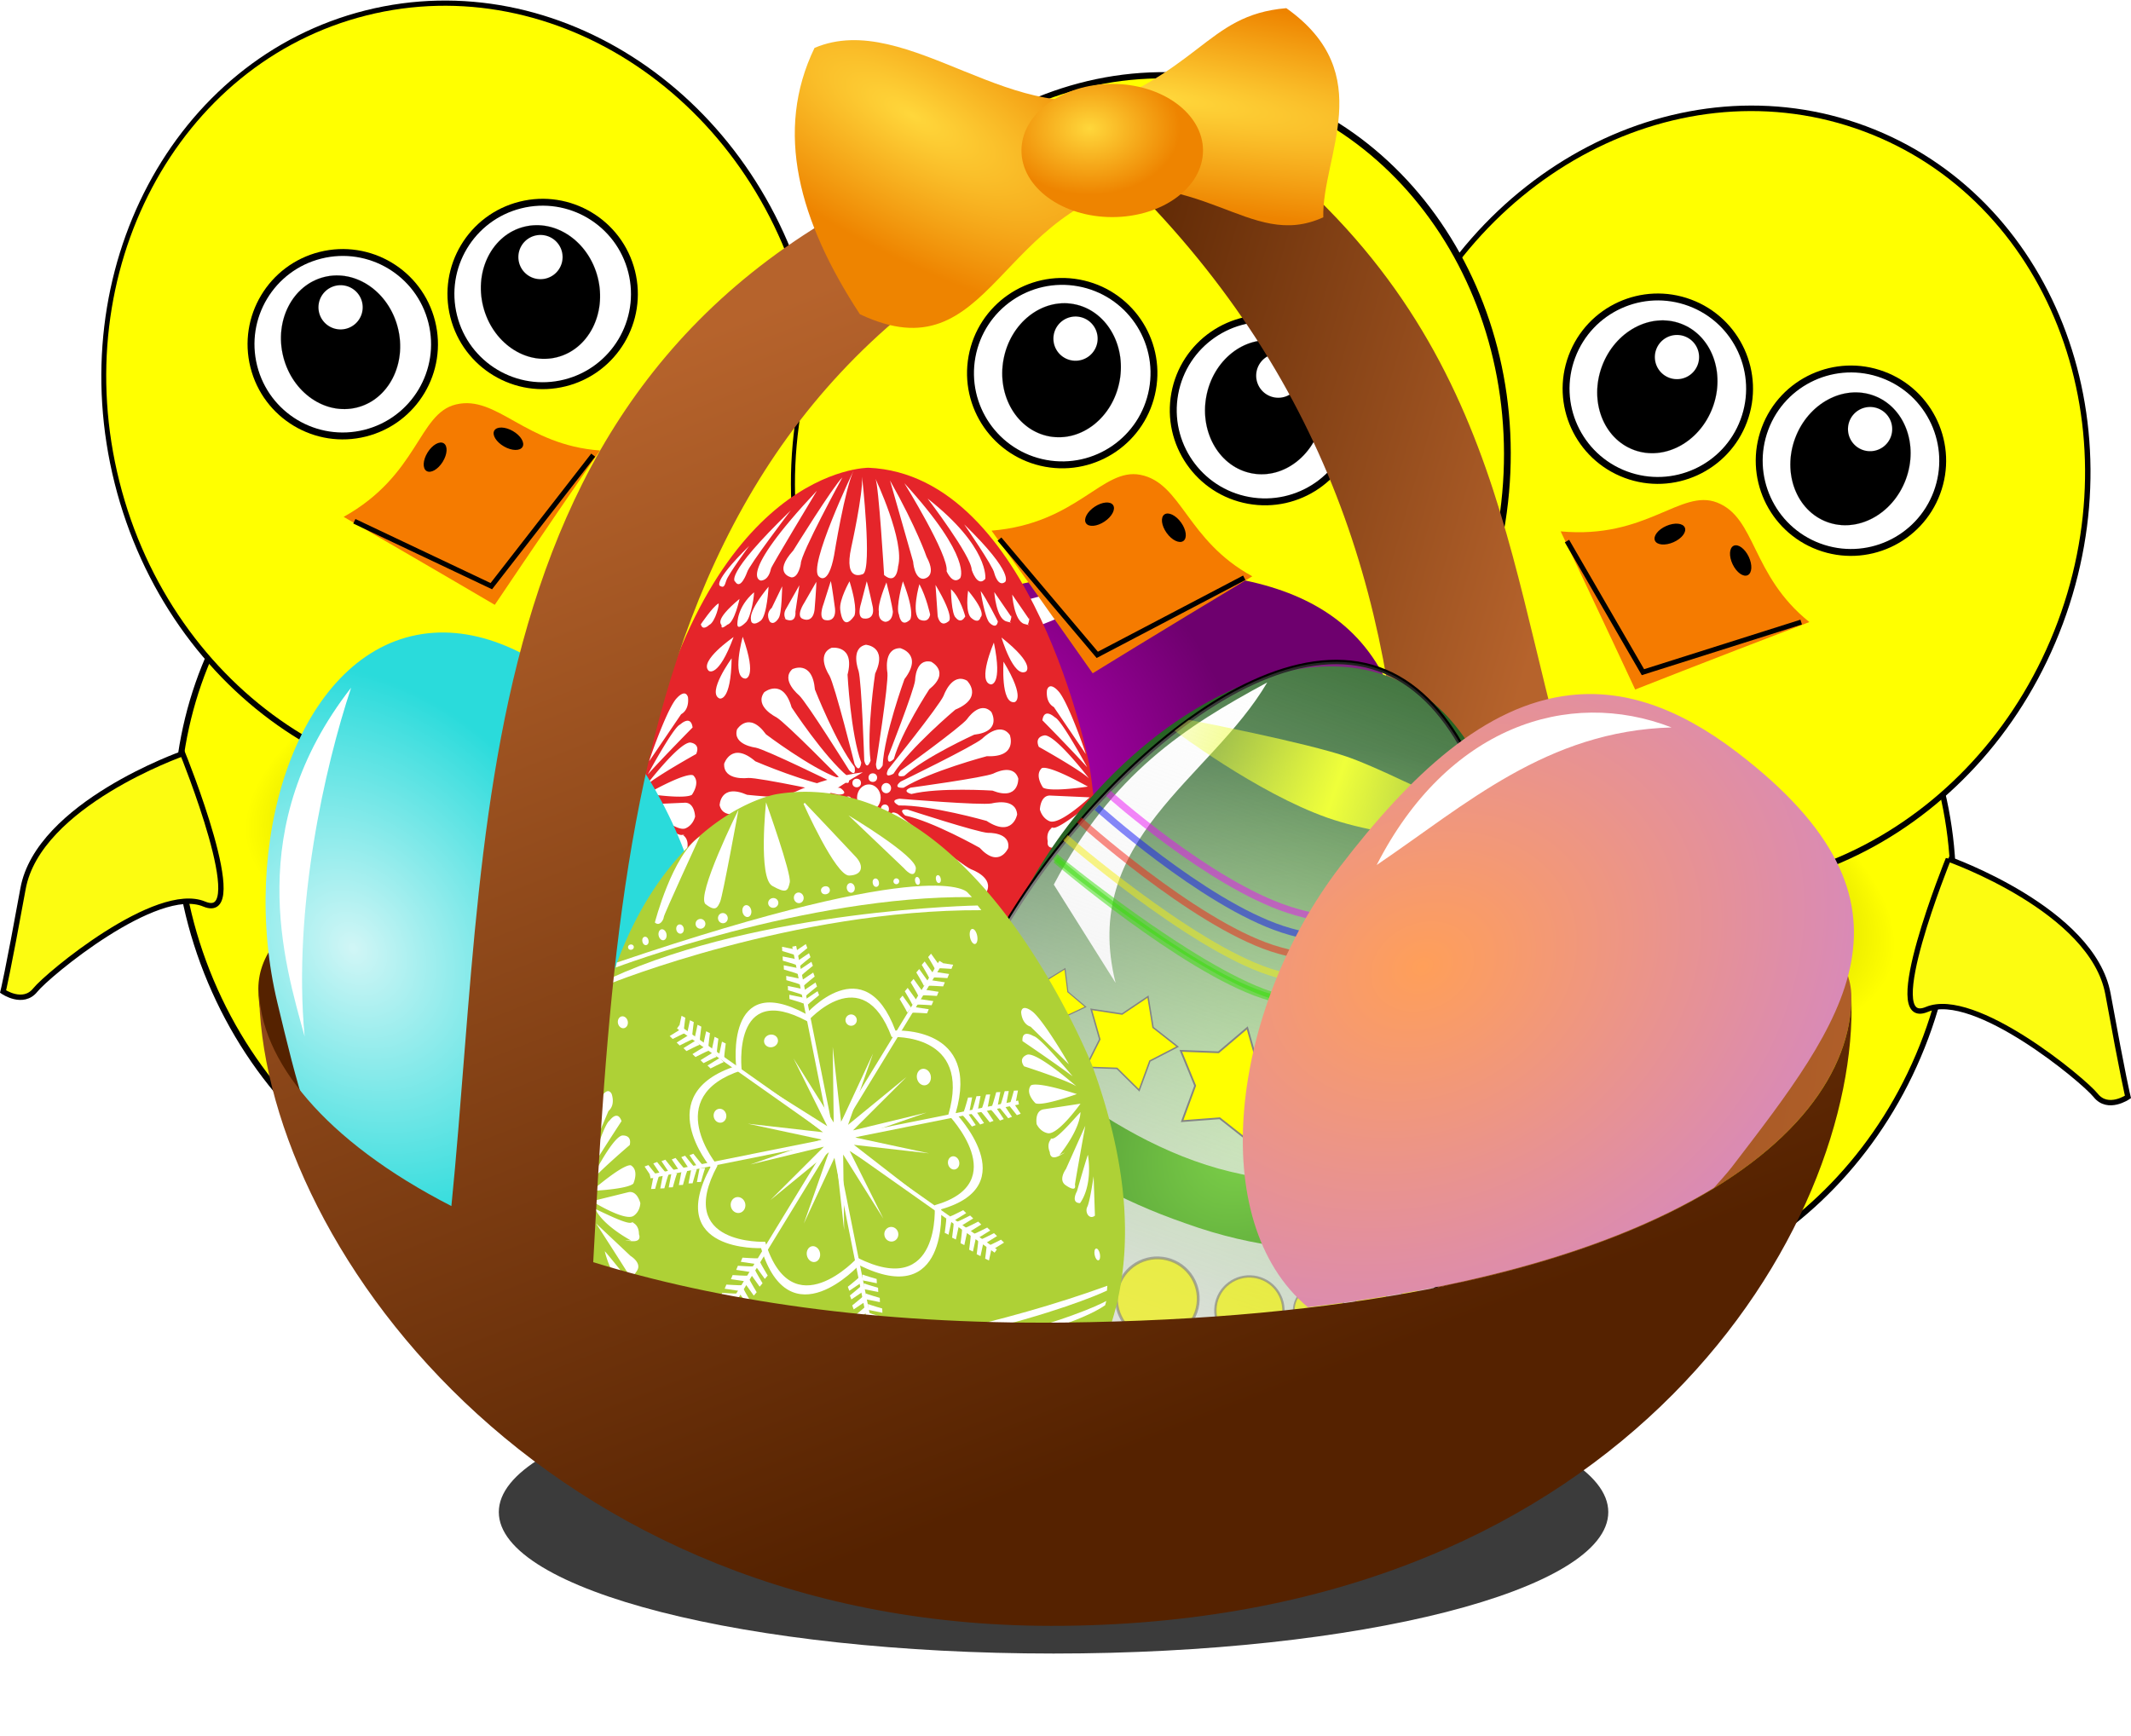 <svg xmlns="http://www.w3.org/2000/svg" xmlns:xlink="http://www.w3.org/1999/xlink" viewBox="0 0 796.97 649.4"><defs><radialGradient id="c" gradientUnits="userSpaceOnUse" cy="37.75" cx="-6" gradientTransform="matrix(1 0 0 .268 0 27.638)" r="14"><stop offset="0"/><stop offset="1" stop-opacity="0"/></radialGradient><radialGradient id="y" xlink:href="#b" gradientUnits="userSpaceOnUse" cy="11.667" cx="26" gradientTransform="matrix(1 0 0 .75 0 3.25)" r="4"/><radialGradient id="w" xlink:href="#b" gradientUnits="userSpaceOnUse" cy="8.568" cx="13.489" gradientTransform="matrix(62.177 10.258 1.72 -10.427 1384.5 -769.97)" r="7.5"/><radialGradient id="u" gradientUnits="userSpaceOnUse" cy="29.411" cx="25.177" gradientTransform="matrix(9.707 19.447 -24.308 12.133 2525.5 -1228)" r="6.186"><stop offset="0" stop-color="#ff9f59"/><stop offset="1" stop-color="#d98ab6"/></radialGradient><radialGradient id="p" gradientUnits="userSpaceOnUse" cy="567.25" cx="144.86" gradientTransform="matrix(1 0 0 1.361 164.46 -142.1)" r="158.39"><stop offset="0" stop-color="#ffbcbc"/><stop offset="1" stop-color="#ffbcbc" stop-opacity="0"/></radialGradient><radialGradient id="j" gradientUnits="userSpaceOnUse" cy="28.308" cx="12" gradientTransform="matrix(16.805 0 0 21.015 1767.1 -1005.7)" r="5.386"><stop offset="0" stop-color="#d1f6f6"/><stop offset="1" stop-color="#2adbdb"/></radialGradient><radialGradient id="i" gradientUnits="userSpaceOnUse" cy="27.326" cx="25" gradientTransform="matrix(-13.302 -17.188 21.485 -16.628 212.14 1640.7)" r="6.186"><stop offset="0" stop-color="#7ed249"/><stop offset="1" stop-color="#286325"/></radialGradient><radialGradient id="g" gradientUnits="userSpaceOnUse" cy="25.621" cx="23" gradientTransform="matrix(16.699 -15.133 13.695 15.113 1404.2 -460.97)" r="5.679"><stop offset="0" stop-color="#d700d7"/><stop offset="1" stop-color="#6e006e"/></radialGradient><radialGradient id="x" xlink:href="#b" gradientUnits="userSpaceOnUse" cy="10.317" cx="14.319" gradientTransform="matrix(30.654 17.805 -6.752 11.625 1687 -1081)" r="7.5"/><filter id="d" height="1.584" width="1.141" color-interpolation-filters="sRGB" y="-.292" x="-.07"><feGaussianBlur stdDeviation=".851"/></filter><filter id="r" width="1.033" y="-.127" x="-.017" height="1.254" color-interpolation-filters="sRGB"><feGaussianBlur stdDeviation="1.12"/></filter><filter id="v" height="1.541" width="1.28" color-interpolation-filters="sRGB" y="-.27" x="-.14"><feGaussianBlur stdDeviation=".382"/></filter><filter id="h" height="1.459" width="1.26" color-interpolation-filters="sRGB" y="-.229" x="-.13"><feGaussianBlur stdDeviation=".382"/></filter><filter id="k" height="1.316" width="1.35" color-interpolation-filters="sRGB" y="-.158" x="-.175"><feGaussianBlur stdDeviation=".382"/></filter><filter id="l" height="1.229" width="1.36" color-interpolation-filters="sRGB" y="-.115" x="-.18"><feGaussianBlur stdDeviation=".382"/></filter><filter id="m" height="1.274" width="1.386" color-interpolation-filters="sRGB" y="-.137" x="-.193"><feGaussianBlur stdDeviation=".382"/></filter><filter id="n" height="1.253" width="1.22" color-interpolation-filters="sRGB" y="-.126" x="-.11"><feGaussianBlur stdDeviation=".346"/></filter><filter id="o" height="1.194" width="2.106" color-interpolation-filters="sRGB" y="-.097" x="-.553"><feGaussianBlur stdDeviation=".346"/></filter><linearGradient id="q" y2="-62.812" gradientUnits="userSpaceOnUse" x2="157.96" gradientTransform="translate(164.46 62.541)" y1="429.76" x1="157.96"><stop offset="0" stop-color="#e3e3e3"/><stop offset="1" stop-color="#fdfdfd" stop-opacity="0"/></linearGradient><linearGradient id="s" y2="72.335" spreadMethod="reflect" gradientUnits="userSpaceOnUse" x2="24.406" gradientTransform="translate(164.46 62.541)" y1="72.335" x1="157.93"><stop offset="0" stop-color="#efff3a"/><stop offset="1" stop-color="#efff3a" stop-opacity="0"/></linearGradient><linearGradient id="t" y2="16" xlink:href="#a" gradientUnits="userSpaceOnUse" x2="18" gradientTransform="translate(-29.963 180.99) scale(16.805)" y1="40.841" x1="27.666"/><linearGradient id="a"><stop offset="0" stop-color="#520"/><stop offset="1" stop-color="#b6632c"/></linearGradient><linearGradient id="f" y2="35" xlink:href="#a" gradientUnits="userSpaceOnUse" x2="45" gradientTransform="translate(-29.963 180.99) scale(16.805)" y1="30" x1="9"/><linearGradient id="b"><stop offset="0" stop-color="#ffd73b"/><stop offset="1" stop-color="#ee8400"/></linearGradient><linearGradient id="e" y2="19.469" xlink:href="#a" gradientUnits="userSpaceOnUse" x2="37" gradientTransform="translate(-29.963 180.99) scale(16.805)" y1="16" x1="25"/></defs><path d="M877.1 590.83c0 77.941-63.184 141.13-141.13 141.13-77.941 0-141.13-63.184-141.13-141.13 0-77.941 63.184-141.13 141.13-141.13 77.941 0 141.13 63.184 141.13 141.13z" transform="matrix(.862 -.363 .403 .957 -671.27 17.295)" stroke="#000" stroke-width="4.213" fill="#fff"/><path d="M323.284 263.968c31.41 74.572 2.381 157.982-64.843 186.297-67.22 28.313-147.18-9.186-178.592-83.762-31.41-74.572-2.381-157.982 64.843-186.297 67.22-28.313 147.18 9.185 178.592 83.762z" fill="#ff0"/><path d="M877.1 590.83c0 77.941-63.184 141.13-141.13 141.13-77.941 0-141.13-63.184-141.13-141.13 0-77.941 63.184-141.13 141.13-141.13 77.941 0 141.13 63.184 141.13 141.13z" transform="matrix(.877 .327 -.363 .973 164.56 -473.944)" stroke="#000" stroke-width="4.213" fill="#fff"/><path d="M719.262 387.595C690.985 463.408 612.66 504.21 544.316 478.72c-68.34-25.489-100.821-107.613-72.543-183.432 28.276-75.813 106.601-116.615 174.945-91.125 68.34 25.489 100.822 107.613 72.544 183.432z" fill="#ff0"/><path d="M8 37.75c0 2.071-6.268 3.75-14 3.75s-14-1.679-14-3.75S-13.732 34-6 34s14 1.679 14 3.75z" transform="matrix(7.97 2.973 -5.27 14.13 842.23 -194.118)" opacity=".485" fill-rule="evenodd" color="#000" fill="url(#c)"/><path d="M877.1 590.83c0 77.941-63.184 141.13-141.13 141.13-77.941 0-141.13-63.184-141.13-141.13 0-77.941 63.184-141.13 141.13-141.13 77.941 0 141.13 63.184 141.13 141.13z" transform="matrix(.877 .327 -.363 .973 214.867 -628.987)" stroke="#000" stroke-width="4.213" fill="#fff"/><path d="M769.585 232.569c-28.276 75.815-106.603 116.618-174.948 91.128-68.341-25.49-100.825-107.615-72.546-183.435C550.368 64.446 628.694 23.643 697.04 49.134c68.34 25.489 100.824 107.614 72.545 183.435z" fill="#ff0"/><path d="M725.583 184.775c-6.87 18.42-27.371 27.783-45.791 20.913s-27.783-27.372-20.913-45.792 27.372-27.783 45.791-20.913 27.783 27.372 20.913 45.792z"/><path d="M723.176 183.873c-6.372 17.084-25.387 25.768-42.47 19.397s-25.768-25.387-19.397-42.47 25.387-25.769 42.47-19.397 25.768 25.387 19.397 42.47z" fill="#fff"/><path d="M177.14 592.36c0 31.559-25.584 57.143-57.143 57.143s-57.143-25.584-57.143-57.143 25.584-57.143 57.143-57.143 57.143 25.584 57.143 57.143z" transform="matrix(.362 .135 -.154 .413 739.843 -89.219)" stroke="#000" stroke-width=".1"/><path d="M707.145 163.398a8.272 8.272 0 11-15.502-5.781 8.272 8.272 0 0115.502 5.781z" stroke="#000" stroke-width=".014" fill="#fff"/><path d="M653.36 157.838c-6.87 18.42-27.373 27.783-45.792 20.913s-27.783-27.372-20.913-45.792 27.371-27.783 45.791-20.913 27.783 27.372 20.913 45.792z"/><path d="M650.945 156.933c-6.371 17.084-25.386 25.768-42.47 19.396s-25.768-25.386-19.396-42.47 25.386-25.768 42.47-19.396 25.768 25.386 19.396 42.47z" fill="#fff"/><path d="M177.14 592.36c0 31.559-25.584 57.143-57.143 57.143s-57.143-25.584-57.143-57.143 25.584-57.143 57.143-57.143 57.143 25.584 57.143 57.143z" transform="matrix(.362 .135 -.154 .413 667.614 -116.162)" stroke="#000" stroke-width=".1"/><path d="M634.92 136.456a8.272 8.272 0 11-15.502-5.782 8.272 8.272 0 0115.502 5.782z" stroke="#000" stroke-width=".014" fill="#fff"/><path d="M583.668 198.76c32.058 3.028 44.88-16.057 58.47-10.791 14.719 5.703 12.7 27.184 34.546 44.719-39.49 15.079-65.143 25.237-65.143 25.237s-11.704-25.149-27.873-59.167z" fill="#f57b00"/><path d="M625.847 202.826c-3.085 1.347-6.182 1.074-6.916-.609s1.17-4.139 4.256-5.485c3.085-1.347 6.182-1.074 6.916.609s-1.17 4.139-4.256 5.485zM647.99 211.085c1.45 3.038 3.969 4.86 5.626 4.069s1.825-3.895.375-6.933-3.969-4.86-5.626-4.07-1.825 3.896-.375 6.934z"/><path d="M586.034 202.384l28.405 49.053 59.182-18.74" stroke="#000" stroke-width="1.869" fill="none"/><path d="M8 37.75c0 2.071-6.268 3.75-14 3.75s-14-1.679-14-3.75S-13.732 34-6 34s14 1.679 14 3.75z" transform="matrix(8.25 -2.074 3.678 14.626 118.542 -276.9)" opacity=".485" color="#000" fill-rule="evenodd" fill="url(#c)"/><path d="M877.1 590.83c0 77.941-63.184 141.13-141.13 141.13-77.941 0-141.13-63.184-141.13-141.13 0-77.941 63.184-141.13 141.13-141.13 77.941 0 141.13 63.184 141.13 141.13z" transform="matrix(.908 -.228 .253 1.007 -644.801 -279.036)" stroke="#000" stroke-width="4.213" fill="#fff"/><path d="M300.82 115.674c19.733 78.474-21.614 156.515-92.357 174.303C137.725 307.764 64.38 258.568 44.646 180.09 24.914 101.614 66.261 23.574 137.003 5.785c70.738-17.787 144.084 31.41 163.817 109.889z" fill="#ff0"/><path d="M237.469 101.284c4.794 19.066-6.776 38.409-25.841 43.203s-38.409-6.776-43.203-25.842 6.776-38.408 25.841-43.202 38.409 6.775 43.203 25.841z"/><path d="M234.975 101.908c4.446 17.683-6.284 35.622-23.967 40.069s-35.623-6.284-40.07-23.967 6.285-35.623 23.968-40.07 35.622 6.285 40.069 23.968z" fill="#fff"/><path d="M177.14 592.36c0 31.559-25.584 57.143-57.143 57.143s-57.143-25.584-57.143-57.143 25.584-57.143 57.143-57.143 57.143 25.584 57.143 57.143z" transform="matrix(.375 -.094 .107 .427 93.75 -132.427)" stroke="#000" stroke-width=".1"/><path d="M210.157 94.143a8.272 8.272 0 11-16.046 4.035 8.272 8.272 0 0116.046-4.035z" stroke="#000" stroke-width=".014" fill="#fff"/><path d="M162.712 120.082c4.794 19.066-6.776 38.408-25.842 43.202s-38.408-6.775-43.202-25.841 6.776-38.408 25.841-43.202 38.409 6.775 43.203 25.84z"/><path d="M160.21 120.706c4.447 17.683-6.283 35.623-23.966 40.07s-35.623-6.285-40.07-23.968 6.285-35.622 23.968-40.069 35.622 6.284 40.069 23.967z" fill="#fff"/><path d="M177.14 592.36c0 31.559-25.584 57.143-57.143 57.143s-57.143-25.584-57.143-57.143 25.584-57.143 57.143-57.143 57.143 25.584 57.143 57.143z" transform="matrix(.375 -.094 .107 .427 18.985 -113.632)" stroke="#000" stroke-width=".1"/><path d="M135.396 112.937a8.272 8.272 0 11-16.045 4.035 8.272 8.272 0 0116.045-4.035z" stroke="#000" stroke-width=".014" fill="#fff"/><g><path d="M128.523 193.343c28.117-15.696 27.846-38.686 42.024-42.06 15.357-3.655 25.882 15.179 53.82 17.223-23.962 34.822-39.323 57.742-39.323 57.742s-23.906-14.069-56.521-32.907z" fill="#f57b00"/><path d="M165.563 172.76c-1.777 2.859-4.482 4.391-6.041 3.422s-1.384-4.072.393-6.932c1.776-2.86 4.48-4.391 6.04-3.422s1.384 4.072-.392 6.932zM188.482 166.997c2.917 1.679 6.025 1.75 6.941.158s-.707-4.242-3.625-5.921c-2.917-1.68-6.025-1.75-6.94-.159s.706 4.243 3.624 5.922z"/><path d="M132.528 194.984l51.22 24.277 38.102-49.01" stroke="#000" stroke-width="1.869" fill="none"/></g><g><path d="M8 37.75c0 2.071-6.268 3.75-14 3.75s-14-1.679-14-3.75S-13.732 34-6 34s14 1.679 14 3.75z" transform="matrix(8.368 1.527 -2.708 14.836 556.43 -233.678)" opacity=".485" color="#000" fill-rule="evenodd" fill="url(#c)"/><path d="M877.1 590.83c0 77.941-63.184 141.13-141.13 141.13-77.941 0-141.13-63.184-141.13-141.13 0-77.941 63.184-141.13 141.13-141.13 77.941 0 141.13 63.184 141.13 141.13z" transform="matrix(.921 .168 -.186 1.021 -137.531 -551.66)" stroke="#000" stroke-width="4.213" fill="#fff"/><path d="M559.819 199.135c-14.528 79.602-84.475 133.522-156.234 120.425-71.755-13.096-118.15-88.244-103.622-167.851C314.491 72.107 384.44 18.187 456.198 31.284c71.754 13.096 118.15 88.244 103.62 167.851z" fill="#ff0"/><g><path d="M508.11 159.808c-3.53 19.34-22.07 32.157-41.41 28.627s-32.156-22.07-28.626-41.41 22.07-32.156 41.409-28.626 32.157 22.07 28.627 41.409z"/><path d="M505.581 159.343c-3.273 17.937-20.468 29.824-38.405 26.55s-29.825-20.468-26.55-38.405 20.468-29.824 38.405-26.55 29.824 20.468 26.55 38.405z" fill="#fff"/><path d="M177.14 592.36c0 31.559-25.584 57.143-57.143 57.143s-57.143-25.584-57.143-57.143 25.584-57.143 57.143-57.143 57.143 25.584 57.143 57.143z" transform="matrix(.38 .069 -.079 .433 474.048 -112.434)" stroke="#000" stroke-width=".1"/><path d="M486.205 142a8.272 8.272 0 11-16.276-2.97 8.272 8.272 0 0116.276 2.97z" stroke="#000" stroke-width=".014" fill="#fff"/><path d="M432.278 145.968c-3.53 19.34-22.069 32.157-41.409 28.627s-32.156-22.07-28.627-41.41 22.07-32.156 41.41-28.626 32.156 22.07 28.626 41.409z"/><path d="M429.743 145.501c-3.273 17.937-20.468 29.824-38.405 26.55s-29.825-20.468-26.55-38.405 20.468-29.824 38.405-26.55 29.824 20.468 26.55 38.405z" fill="#fff"/><path d="M177.14 592.36c0 31.559-25.584 57.143-57.143 57.143s-57.143-25.584-57.143-57.143 25.584-57.143 57.143-57.143 57.143 25.584 57.143 57.143z" transform="matrix(.38 .069 -.079 .433 398.211 -126.28)" stroke="#000" stroke-width=".1"/><path d="M410.372 128.155a8.272 8.272 0 11-16.276-2.97 8.272 8.272 0 0116.276 2.97z" stroke="#000" stroke-width=".014" fill="#fff"/></g></g><path d="M38 41.5c0 1.933-6.492 3.5-14.5 3.5S9 43.433 9 41.5 15.492 38 23.5 38 38 39.567 38 41.5z" transform="matrix(14.308 0 0 15.117 57.777 -61.74)" filter="url(#d)" fill-rule="evenodd" fill-opacity=".769"/><path d="M467.88 381.59c98.237 75.94 95.294 166.87 123.93 253.12h-67.219c-4.96-91.36-34.5-177.45-117.63-252.07l60.917-1.05z" color="#000" fill="url(#e)" transform="translate(-.25 -329.04)"/><path d="M692.64 701.93c0 54.91-83.04 119.72-294.79 122.02-196.36 2.14-300.98-70.12-300.98-125.03s171.21-73.468 300.98-73.815c112.77-.301 294.79 21.917 294.79 76.827z" fill-rule="evenodd" fill="url(#f)" transform="translate(-.25 -329.04)"/><g><path d="M2086.4-427.56c-2.632-46.193 58.188-87.746 120.43-91.292 62.246-3.547 113.51 7.604 117.47 77.218 4.825 84.674-45.695 86.515-107.94 90.062-62.246 3.547-127.33-29.795-129.97-75.988z" fill-rule="evenodd" fill="url(#g)" transform="translate(-1797.25 733.26)"/><path d="M19.938 23.875C21.961 22.087 24.31 20.788 27 20c-.752-.563-6.19.75-7.063 3.875z" transform="translate(-30.15 -114.42) scale(16.805)" color="#000" filter="url(#h)" fill="#fff"/></g><g transform="translate(235.94 174.97) scale(1.608)"><path d="M55.271 0s-37.667-.333-53 73 52 76.667 52.333 76.667c.334 0 64.668-1.334 52-80.667 0 0-13-67.333-51.333-69z" fill="#e5252a"/><ellipse rx="2.75" ry="3.083" cy="76.751" cx="55.354" fill="#fff"/><path d="M23.438 44.334s-5.834 8-2.834 9.333c0 0 2.667 1.001 2.834-9.333zM23.888 39.38s-8.161 5.607-5.774 7.861c-.001 0 2.183 1.83 5.774-7.861zM26.016 39.317s-2.664 9.536.613 9.734c0 .001 2.848.006-.613-9.734zM86.674 45.109s-.702 9.876 2.549 9.415c0 0 2.791-.566-2.549-9.415zM84.428 40.671s-3.943 9.082-.725 9.727c0-.001 2.82.393.725-9.727zM86.199 39.488s2.799 9.498 5.682 7.928c0 0 2.418-1.506-5.682-7.928zM20.113 110.53s1.262-9.82-2.011-9.544c.001 0-2.819.408 2.011 9.544zM22.105 115.09s4.451-8.844 1.274-9.67c.001 0-2.793-.553-1.274 9.67zM20.27 116.17s-2.257-9.642-5.225-8.237c0 0-2.498 1.366 5.225 8.237zM89.51 110.42s4.85-8.633 1.712-9.603c0 0-2.767-.678-1.712 9.603zM89.648 115.39s7.441-6.532 4.805-8.488c0-.001-2.383-1.56-4.805 8.488zM87.542 115.7s1.52-9.785-1.759-9.595c0 0-2.827.33 1.759 9.595zM53.604 84.583s.916-2.583 1.584 0c0 0 .416 18.916 1.166 21.416 0 0 2.084 5.417-1.916 6.167 0 0-5.584-.417-2.25-6.917 0 0 2.333-13.499 1.416-20.666zM57.03 84.418s-.443-2.705 1.387-.764c0 0 9.487 16.37 11.351 18.198 0 0 4.438 3.741 1.295 6.327 0 0-5.093 2.327-5.307-4.975 0 .001-4.467-12.95-8.726-18.786zM61.024 81.71s-1.384-2.367 1.021-1.21c0 0 14.723 11.885 17.117 12.924 0 0 5.482 1.903 3.475 5.443 0 0-3.92 3.997-6.736-2.743-.001 0-8.809-10.491-14.877-14.414zM62.324 78.562s-2.473-1.185.167-1.574c0 0 18.854 1.579 21.42 1.096 0 0 5.606-1.5 5.931 2.558 0 0-1.004 5.507-7.116 1.507 0-.001-13.178-3.743-20.402-3.587zM63.421 74.438s-2.731.245-.661-1.438c0 0 17.016-8.274 18.974-10.001 0 0 4.054-4.153 6.405-.831 0 0 1.949 5.247-5.348 4.931 0-.001-13.24 3.514-19.37 7.339zM61.066 71.178s-2.366 1.388-1.213-1.019c0 0 11.857-14.745 12.891-17.143 0 0 1.894-5.485 5.438-3.485 0 0 4.004 3.913-2.73 6.742-.001 0-10.475 8.83-14.386 14.905zM58.559 69.253s-1.363 2.38-1.558-.281c0 0 2.959-18.688 2.665-21.282 0 0-1.084-5.7 2.984-5.727 0 0 5.419 1.405.981 7.208.001 0-4.698 12.867-5.072 20.082zM53.58 68.6s-.324 2.724-1.544.351c0 0-4.587-18.357-5.872-20.629 0 0-3.227-4.822.508-6.438 0 0 5.535-.826 3.723 6.25 0-.001.707 13.679 3.185 20.466zM50.459 71.803s1.095 2.515-1.156 1.081c0 0-13.221-13.536-15.477-14.849 0 0-5.22-2.535-2.811-5.815 0 0 4.363-3.506 6.367 3.519.001-.001 7.514 11.454 13.077 16.064zM48.707 74.495s2.299 1.496-.369 1.539c0 0-18.49-4.02-21.096-3.872 0 0-5.754.758-5.549-3.308 0 0 1.712-5.329 7.253-.568 0 0 12.579 5.425 19.761 6.209zM47.684 78.267s2.74.06.496 1.503c0 0-17.831 6.33-19.968 7.829 0 0-4.489 3.677-6.458.112 0 0-1.354-5.431 5.863-4.305 0 0 13.549-2.02 20.067-5.139zM48.269 81.392s2.438-1.255 1.153 1.085c0 0-12.656 14.066-13.818 16.402 0 0-2.193 5.373-5.623 3.178 0 0-3.781-4.127 3.101-6.578-.001 0 10.945-8.238 15.187-14.087zM45.387 81.682s2.432-.466.734 1.243c0 0-14.492 8.998-16.084 10.734 0 0-3.238 4.12-5.676 1.319 0 0-2.266-4.572 4.326-4.935.001.001 11.561-4.357 16.7-8.361zM49.324 83.811s1.904-1.813 1.323.684c0 0-7.984 16.337-8.456 18.797 0 0-.643 5.525-4.321 4.438 0 0-4.483-2.761 1.167-6.875 0-.001 7.897-10.529 10.287-17.044zM50.938 85.836s1.418-2.215 1.448.349c0 0-3.866 17.768-3.739 20.27 0 0 .691 5.52-3.141 5.338 0 0-5.012-1.614-.502-6.955 0-.001 5.162-12.105 5.934-19.002zM55.686 85.895s.161-2.625 1.435-.399c0 0 5.263 17.405 6.591 19.529 0 0 3.288 4.486-.148 6.191 0 0-5.164 1.027-3.821-5.833-.002 0-1.377-13.087-4.057-19.488zM63.804 80.905s-1.935-1.593.495-1.405c0 0 16.375 5.343 18.758 5.43 0 0 5.301-.215 4.693 3.564 0 0-2.098 4.83-6.639-.094 0 0-10.867-6.144-17.307-7.495zM65.244 75.892s-2.436-.591-.167-1.48c0 0 17.067-2.323 19.25-3.282 0 0 4.679-2.503 5.778 1.164 0 0 .215 5.262-6.018 2.808.001-.001-12.457-.8-18.843.79z" fill="#fff"/><path d="M63.59 71.674s-2.427.626-.845-1.228c0 0 13.962-10.09 15.435-11.963 0 0 2.948-4.412 5.646-1.695 0 0 2.669 4.54-3.985 5.311-.001 0-11.366 5.164-16.251 9.575zM61.174 67.727s-1.658 1.764-1.35-.567c0 0 6.076-15.444 6.285-17.736 0 0 .062-5.126 3.731-4.295 0 0 4.619 2.335-.436 6.395.001-.002-6.574 10.08-8.23 16.203zM55.744 68.12s-.816 2.539-1.465.019c0 0-.607-18.482-1.332-20.919 0 0-1.99-5.269 1.704-6.044 0 0 5.167.343 2.157 6.732.001 0-1.996 13.219-1.064 20.212zM52.025 69.61s.568 2.605-1.258.751c0 0-9.799-15.684-11.647-17.427 0 0-4.366-3.558-1.56-6.083 0 0 4.642-2.296 5.244 4.741.001.001 4.907 12.436 9.221 18.018zM48.105 72.133s1.775 1.872-.674 1.301c0 0-15.996-7.861-18.408-8.328 0 0-5.416-.636-4.336-4.249 0 0 2.722-4.403 6.738 1.155.001 0 10.298 7.765 16.68 10.121zM46.538 76.283s2.481.706.084 1.462c0 0-17.771 1.391-20.083 2.218 0 0-4.983 2.214-5.896-1.444 0 0 .097-5.177 6.386-2.44-.001-.001 12.817 1.432 19.509.204zM59.965 84.438s-1.015-2.426 1.111-.992c0 0 12.41 13.29 14.54 14.609 0 0 4.933 2.571 2.603 5.619 0 0-4.18 3.203-6.005-3.545 0 .001-7.016-11.132-12.249-15.691z" fill="#fff"/><ellipse rx=".812" ry="1" cy="77.458" cx="50.583" fill="#fff"/><ellipse rx=".875" ry=".938" cy="80.521" cx="52.021" fill="#fff"/><ellipse rx="1" ry=".875" cy="81.583" cx="55.771" fill="#fff"/><ellipse rx=".938" ry="1.062" cy="79.396" cx="59.083" fill="#fff"/><ellipse rx="1.125" ry="1.188" cy="74.521" cx="59.396" fill="#fff"/><circle cx="56.271" cy="72.083" r="1" fill="#fff"/><circle cx="52.521" cy="73.333" r="1" fill="#fff"/><path d="M51.896.458s-11 22.875-8.125 24.875c0 0 2.125 2.375 3.5-5 0 0 2.5-15.625 4.625-19.875zM53.771 2.083s2.375 21.25.25 22.625c0 0-4.625 2.25-2.75-6.25 0 0 2.75-12.375 2.5-16.375zM56.896 2.583s6.875 14.5 5.25 20.375c0 0-.25 4.5-3.25 2 0 0-1.25-20.875-2-22.375zM60.271 2.958l5.375 18.875s.25 4 2.375 4c0 0 3.375-.25.75-5.125 0 0-2.25-6.625-8.5-17.75zM63.604 3.583s10.418 16.833 9.834 20.5c0 0 1.416 3.333 3.166 1.583 0 0 3-4.583-13-22.083zM69.021 7.166S79.188 20.5 79.271 23.75c0 0 1.334 4.25 3.167 2.083 0 0 1-7.334-13.417-18.667z" fill="#fff"/><path d="M77.521 13.167s6.75 9.75 7 11.333c0 0 .833 3.333 2.5 2.083 0 0 2.5-1.749-9.5-13.416zM49.188 2.25s-9.75 17.833-9.667 20.083c0 0-.499 3.25-2.167 3.167 0 0-4.5-.833.417-6.25 0 0 9.249-14.917 11.417-17zM43.271 5.333s-10.5 17.418-10.667 18.084c-.166.666-.583 2.666-2.333 2.833 0 0-6.167-.501 13-20.917zM37.188 9.917s-9.834 12.916-10.167 14.416c0 0-1.5 4.25-2.75 2.167 0 0-3.083-1.083 12.917-16.583z" fill="#fff"/><path d="M27.521 18.167s-4.916 6.666-5.333 8.083-.667 1.667-1.417 1.25c0 0-2.167-.499 6.75-9.333zM50.854 26.417s-2.416 4.25-2.166 6.5c0 0 .417 5.583 3.25 1.583 0 0 1-1.333-1.084-8.083zM54.854 26.417l-1.333 5.167s-1.167 3.5.833 3.5c0 0 2.417.333 1.917-2.667 0 0-1.083-5.083-1.417-6zM46.496 26.35l-1.698 5.362s-1.413 3.615.583 3.749c0 0 2.387.515 2.102-2.685-.001 0-.719-5.436-.987-6.426zM43.127 26.541l-2.801 4.878s-2.151 3.23-.23 3.787c0 0 2.223 1.011 2.626-2.176 0 0 .456-5.465.405-6.489zM59.438 26.667s-2.168 5.084-1.75 6.834c0 0-.334 1.916 1.416 2.333 0 0 1.666.167 1.834-2.333 0 0-.168-1.751-1.5-6.834zM63.271 26.417s-1.75 6.083-.917 7.75c0 0 .418 3.25 2.584 1.167 0 0 1.25-1.417-1.667-8.917zM67.104 27.084s-1.999 6.917.084 8.25c0 0 2 1 2.416-1.167 0 0-.833-3.999-2.5-7.083zM70.854 27.251l.5 7.25s.5 2.834 2.5 1.25c0 0 1.75-.5-3-8.5zM74.438 28.251s.084 5.916 1.166 6.666c0 0 1 1.417 2-.083s.167-.25.167-.25-1.167-4.499-3.333-6.333zM78.438 28.584s-.834 5.417.916 6.5c0 0 1.5 1.334 2-.333 0 0 1.5-.834-2.916-6.167zM81.354 28.667s.918 6.25 2.084 7.417c0 0 1.583 1.667 1.916-.333 0 0-2.75-5.501-4-7.084zM88.688 29.5s.416 6.168 2.833 6.834 0-.25 0-.25.833 1.167 1.083-.5.084-.25.084-.25-3.75-5.501-4-5.834zM84.521 28.917s.416 6.168 2.832 6.834c2.418.666 0-.25 0-.25s.834 1.167 1.084-.5.084-.25.084-.25-3.75-5.501-4-5.834zM39.188 27.334l-.917 6.166s.334 2.668-2.083 1.834-.167-.084-.167-.084-.666-.916-.083-2.166l3.25-5.75zM35.188 27.584s-.084 6.499-.834 7.416c0 0-1 1.751-2 .834 0 0-1.25-1.75.417-3.25l2.417-5zM32.021 27.667s-.333 6.75-1.833 7.917-2.25.578-2.25-.167c0-.333-.75-1.834 4.083-7.75z" fill="#fff"/><path d="M28.604 29.001c.227-.197-.583 6.083-2 7.083 0 0-1.833 1.835-1.833.333 0-.333-.083-3.999 3.833-7.416zM25.271 30.5s-1.166 5.583-2.833 6c0 0-1.547 1.312-1.334.25.084-.416-2.083-1 4.167-6.25zM20.354 31.584c.371-.208-.666 4.333-2.166 5 0 0-1.5 1.499-1.917-.167 0 0 2.75-4.083 4.083-4.833z" fill="#fff"/><g fill="#fff"><path d="M4.271 68.251a.69.69 0 01.025-.114c.353-1.293 4.322-12.483 6.392-14.553 0 0 1.916-2.25 2.583-.25 0 0 .501 2.833-1.583 4L4.271 68.251zM3.938 71.334s5.583-10.333 7.333-11.5.167-.083.167-.083 2.5-2.418 2.916.666c0 0-6.75 6.834-10.416 10.917zM3.521 73.917s7.583-9.917 10.25-10c0 0 2.501.167 1.417 2.667 0 0-9.417 5.25-11.667 7.333zM3.771 75.834s8.583 1.334 10.417.25c0 0 2-2.75.416-4.417 0 0-.416-1.583-10.833 4.167zM3.354 78.334s6.795 6.398 9.25 5.583c.25-.083 1.75-.667 2.334-2.75 0 0-.084-3.25-2.334-3.25l-9.25.417zM3.771 80.417c-.065-.255 6.334 5 7.917 5s.25-.083.25-.083 1.666.75 1.166 3.25c0 0 .5 2.167-2.333 1.25s.167-.084.167-.084-6-4.833-7.167-9.333zM3.271 83.917l6.75 9.5s2.501 2.251.833 3.917c0 0-2.25 2.458-2.25.333 0-.25-5.333-13.75-5.333-13.75zM4.021 91.084c-.018-.343 4.417 8.25 4.417 8.25s2.166 2.5-.167 3c0 0-3.833-3.083-4.25-11.25zM3.688 96.5s2.084 5.918 3 7.084.166 3.334-1.417 2.5l-1.583-9.58z"/></g><g fill="#fff"><path d="M105.79 66.584a.592.592 0 00-.025-.114c-.352-1.293-4.322-12.483-6.391-14.553 0 0-1.916-2.25-2.584-.25 0 0-.5 2.833 1.584 4l7.416 10.917zM106.13 69.667s-5.584-10.333-7.334-11.5-.166-.083-.166-.083-2.5-2.418-2.918.666c0 0 6.75 6.834 10.418 10.917zM106.54 72.25s-7.582-9.917-10.25-10c0 0-2.5.167-1.416 2.667 0 0 9.416 5.25 11.666 7.333zM106.29 74.167s-8.582 1.334-10.416.25c0 0-2-2.75-.418-4.417 0 0 .418-1.583 10.834 4.167zM106.71 76.667s-6.793 6.398-9.25 5.583c-.25-.083-1.748-.667-2.332-2.75 0 0 .082-3.25 2.332-3.25l9.25.417zM106.29 78.75c.066-.255-6.334 5-7.916 5-1.584 0-.25-.083-.25-.083s-1.668.75-1.168 3.25c0 0-.498 2.167 2.334 1.25 2.834-.917-.166-.084-.166-.084s6-4.833 7.166-9.333zM106.79 82.25l-6.75 9.5s-2.5 2.251-.834 3.917c0 0 2.25 2.458 2.25.333 0-.25 5.334-13.75 5.334-13.75zM106.04 89.417c.018-.343-4.416 8.25-4.416 8.25s-2.166 2.5.166 3c0 0 3.834-3.083 4.25-11.25zM106.38 94.833s-2.084 5.918-3 7.084c-.918 1.166-.166 3.334 1.416 2.5l1.584-9.584z"/></g><path d="M49.271 128.92s-4.5-8.5-1.5-9.75c0 0 3.251-1.834 2.917 1.75l-1.417 8zM54.188 128.83s-3.334-5.333-1.834-8.333c0 0 4.671-3.516 3.75.166a5184.7 5184.7 0 00-1.916 8.167zM59.604 128.75s-3.5-6.833-1.75-8.583c0 0 2.667-2.833 3.167.167l-1.417 8.416zM64.521 128.83s-2.083-5.834-1.667-7.417c0 0 1.917-5.584 3.25-1l-1.416 8.417h-.167zM68.604 128.83c0-.25-.25-8-.25-8s2.333-4.504 3.441-.633c.021.069.04.142.059.216 1.084 4.25-3.25 8.417-3.25 8.417zM73.688 128.17s-.25-7.916-.25-8.166 3.75-4.833 3.666-.25c-.083 4.583-3.416 8.416-3.416 8.416zM77.521 127.83s-1.167-9.749 2.75-9.083c0 0 1.751.749.667 3.166l-3.417 5.917zM81.438 127.58l1.25-7.5s.25-2.751 2.083-1.667c0 0 1.25.834.083 3.084l-3.416 6.083zM85.688 126.17l1-6.75s.333-2.499 1.666-1.666c0 0 1.751.916.334 2.833s-.167 0-.167 0l-2.833 5.583zM88.688 126l1.833-6.584s.25-2.082 1.5-1.916c0 0 1.333.166.501 2.083L88.688 126zM92.188 125.17s1.668-7.417 2.5-7.75c.834-.333 1.918-.833 1.5.917l-4 6.833zM94.771 124.58l.043-.127 2.039-6.04s1.584-2.249 1.584-.166l-3.666 6.333zM97.854 123l1.75-5.834s1.25-1.917 1.5-.25L97.854 123zM45.188 128.58s1.416-8.167-.584-9.167c0 0-3.083-1.333-2.333 2.25l2.917 6.917zM39.604 128.5s-3.916-7.5-2.416-8.833c0 0 2.5-1.333 2.75.917s-.167.083-.167.083l-.167 7.833zM35.521 128.08s-3.917-6.25-3.167-7.917c0 0 1.495-2.49 2.826-.262a.083.083 0 01.008.012c1.333 2.25.333 8.417.333 8.417v-.25zM30.604 127.33s-4-5.918-3-7.834c0 0 1.417-2.166 2.667-.583 0 0 1.5 1.834.333 8.417zM27.104 127.08s-4.916-5.75-4.083-8c0 0 .417-1.666 1.833-.25 0 0 2.584 6.75 2.25 8.25z" fill="#fff"/><path d="M23.521 126.5s-.667-7.167-1.667-8.167-2-1.751-1.75.333 3.417 7.834 3.417 7.834zM20.604 126.17s-1.5-8.583-3.083-8.833-2 .417-1.167 2.25c.834 1.833 4.25 6.583 4.25 6.583zM17.604 125.33s-2.25-8.499-3.5-8.583-1.583 1.25-.583 2.75 4.083 5.833 4.083 5.833zM14.771 124.25s-2.25-7.833-3.417-7.75c-1.166.083.667 5.584 3.417 7.75zM11.771 122.92s-2.25-6.75-3.75-6.25.833 4.666 3.75 6.25zM52.938 147.17s-3.333-10.5-3.5-13.5 1.084-3.749 2.5-3.666 2.333.832 2.333 2.916-1.5 14.166-1.333 14.25zM58.688 147.17s-.666-12.999.666-15.333c1.334-2.334 4.584-2.251 3.75 2.166-.833 4.417-4.416 13.167-4.416 13.167zM62.688 147.42l5.25-13.583s.75-5.083 3-3.583 2 2.916-.417 5.333-7.833 11.833-7.833 11.833zM69.104 145.58l7.084-13.083s1.333-4.334 3.833-3.084 1.001 2.834-1.333 5.167-9.584 11-9.584 11zM74.104 144.25l9.667-13.167s2.25-4.667 4.25-2.667-1.5 3.416-3.25 5.5-10.667 10.334-10.667 10.334zM82.771 139.58s6.917-10.917 8.667-11.5 2.584-1.333 2.25-.083-10.917 11.583-10.917 11.583zM49.188 147.25s-4.917-11.584-4.084-13.75c.834-2.166-4.166-6.083-4.333-2.083s6.833 14.083 8.417 15.833zM44.271 146.58l-7.75-13.833s-5.167-8.25-4-1.167 10.5 14.417 11.75 15zM38.938 145.17l-10.584-14s-4.832-5.417-3.666-1 14.25 15 14.25 15zM29.271 139.92l-8.75-10.833s-4.833-3.499-1.917.917c2.917 4.416 10.667 9.916 10.667 9.916zM19.354 134.33s-3.833-7.749-5.083-6.916 5.083 6.916 5.083 6.916z" fill="#fff"/></g><path d="M524.59 584.3c45.755 22.561 52.598 103.49 22.196 165.14-30.401 61.656-68.94 104.79-137.89 70.788-83.871-41.355-58.202-90.832-27.801-152.49 30.401-61.656 97.743-106.01 143.5-83.444z" fill-rule="evenodd" fill="url(#i)" transform="translate(-.25 -329.04)"/><g><path d="M2052.8-494.78c41.887 16.054 54.422 86.359 32.79 142.8-21.633 56.443-51.888 97.325-115.01 73.131-76.78-29.427-58.306-74.824-36.673-131.27 21.633-56.443 77.009-100.72 118.9-84.666z" fill-rule="evenodd" fill="url(#j)" transform="rotate(-34.496 2283.367 2929.892)"/><path d="M10 27c1.397-2.503 3.774-4.697 5.25-5.813C11.5 22.375 10.562 25.375 10 27z" transform="rotate(-34.496 34.657 507.88) scale(16.805)" color="#000" filter="url(#k)" fill="#fff"/></g><path d="M21 24c-3.48.48-5.583 4.083-5 8 .669-3.38 2.008-6.28 5-8z" transform="translate(-30.213 -114.44) scale(16.805)" color="#000" filter="url(#l)" fill="#fff"/><path d="M25.25 26.5l1.375 2.188C25.826 25.495 28.731 24.157 30 22c-1.851 1-3.444 2.027-4.75 4.5z" transform="translate(-30.213 -114.44) scale(16.805)" color="#000" filter="url(#m)" fill="#fff"/><path d="M8.188 31.25c3.43 3.496 5.184 3.16 7.562 4.25-2.709-.071-2.48 2.261-1.75 3.5-2.129-1.539-4.154-3.392-5.813-7.75z" transform="translate(-30.213 -114.44) scale(16.805)" fill-opacity=".326" color="#000" filter="url(#n)" fill="#fff"/><path d="M12.125 33.75l.813-8.063c.229 2.855-.763 6.058.687 8.563l-1.5-.5z" transform="translate(-30.213 -114.44) scale(16.805)" fill-opacity=".326" color="#000" filter="url(#o)" fill="#fff"/><g><path d="M480 323.79c0 93.051-70.4 168.57-157.14 168.57-86.743 0-157.14-75.52-157.14-168.57 0-93.051 70.4-260 157.14-260 86.74.001 157.14 166.95 157.14 260z" stroke-linejoin="round" stroke="#000" stroke-width="2.5" fill="url(#p)" transform="rotate(19.405 -244.72 1031.61) scale(.659)"/><path d="M322.78 63.734c-85.135 0-154.52 160.82-157.06 254.75 5.38 3.081 80.921 45.544 158.62 43.281 75.542-2.2 146.11-49.889 154.78-55.938-7.92-94.99-74.92-242.09-156.34-242.09zm155.94 280.78c-18.42 13.868-69.553 53.073-154.37 52.449-82.245.513-124.35-26.655-155.75-40.543 14.198 77.428 77.867 135.88 154.19 135.88 80.185 0 146.38-64.521 155.94-147.78z" fill="url(#q)" transform="rotate(19.405 -244.72 1031.61) scale(.659)"/><path d="M467.255 427.036l-11.086-8.735-14.072 1.067 4.882-13.242-5.364-13.055 14.103.55 10.758-9.134 3.834 13.582 12.012 7.409-11.733 7.844z" fill-rule="evenodd" stroke="#848484" fill="#ff0" stroke-width=".659"/><path d="M508.77 431.849l-9.744-6.421-11.52 1.864 3.096-11.251-5.333-10.38 11.657-.533 8.224-8.28 4.109 10.922 10.415 5.263-9.117 7.283zM426.03 407.84l-8.299-8.205-11.661-.427 5.238-10.428-3.197-11.223 11.536 1.76 9.686-6.51 1.891 11.516 9.183 7.2-10.367 5.357z" fill-rule="evenodd" stroke="#848484" fill="#ff0" stroke-width=".544"/><path d="M394.832 388.392l-5.951-6.349-8.677-.648 4.198-7.622-2.065-8.453 8.546 1.638 7.401-4.576 1.084 8.634 6.639 5.625-7.877 3.698zM540.476 429.752l-7.87-3.713-8.306 2.59 1.099-8.631-5.031-7.1 8.549-1.622 5.197-6.978 4.185 7.628 8.243 2.787-5.963 6.338z" fill-rule="evenodd" stroke="#848484" fill="#ff0" stroke-width=".406"/><path d="M558.572 424.152l-4.466-2.326-4.862 1.308.832-4.966-2.747-4.22 4.98-.743 3.164-3.916 2.246 4.506 4.702 1.8-3.591 3.528zM376.913 369.857l-2.95-4.08-4.932-1.01L372 360.7l-.564-5.003 4.784 1.568 4.584-2.082-.012 5.035 3.397 3.716-4.793 1.544z" fill-rule="evenodd" stroke="#848484" fill="#ff0" stroke-width=".235"/><path d="M447.265 490.902c-2.808 7.97-11.544 12.155-19.515 9.348s-12.155-11.545-9.347-19.515 11.544-12.155 19.514-9.347 12.155 11.544 9.348 19.514z" opacity=".657" stroke-linejoin="round" stroke="#848484" stroke-width="1.054" fill="#f4f300"/><g stroke-linejoin="round" stroke="#848484" stroke-width="1.6" fill="#f4f300"><path d="M479.268 494.419c-2.336 6.63-9.604 10.112-16.234 7.776s-10.112-9.603-7.776-16.234 9.603-10.111 16.233-7.776 10.112 9.604 7.777 16.234z" opacity=".657" stroke-width=".877"/><path d="M502.322 493.374c-1.745 4.955-7.177 7.557-12.132 5.811s-7.558-7.177-5.812-12.132 7.177-7.557 12.132-5.812 7.558 7.177 5.812 12.133z" opacity=".657" stroke-width=".655"/><path d="M519.1 490.116a6.297 6.297 0 11-11.878-4.184 6.297 6.297 0 0111.879 4.184z" opacity=".657" stroke-width=".434"/><path d="M530.234 484.864a3.082 3.082 0 11-5.814-2.047 3.082 3.082 0 015.814 2.047z" opacity=".657" stroke-width=".212"/></g><g stroke-linejoin="round" stroke="#848484" stroke-width="1.6" fill="#f4f300"><path d="M390.907 465.41c-2.335 6.63 1.146 13.898 7.777 16.233s13.898-1.146 16.233-7.776-1.146-13.898-7.776-16.234-13.898 1.146-16.234 7.776z" opacity=".657" stroke-width=".877"/><path d="M373.598 450.146c-1.746 4.955.856 10.387 5.811 12.132s10.387-.856 12.133-5.811-.857-10.387-5.812-12.133-10.387.857-12.132 5.812z" opacity=".657" stroke-width=".655"/><path d="M362.565 437.092a6.297 6.297 0 1011.879 4.184 6.297 6.297 0 00-11.879-4.184z" opacity=".657" stroke-width=".434"/><path d="M357.181 426.022a3.082 3.082 0 105.813 2.048 3.082 3.082 0 00-5.813-2.048z" opacity=".657" stroke-width=".212"/></g><path d="M186.08 226.8s88.893 34.345 136.37 33.335c49.497-1.031 136.37-41.416 136.37-41.416" opacity=".702" filter="url(#r)" stroke="#36dc09" stroke-width="3.9" fill="none" transform="rotate(19.405 -244.72 1031.61) scale(.659)"/><path d="M185.07 225.27s93.944 34.345 141.42 33.335c49.497-1.031 131.82-39.901 131.82-39.901" opacity=".702" filter="url(#r)" stroke="#36dc09" stroke-width="3.9" fill="none" transform="rotate(19.405 -244.72 1031.61) scale(.659)"/><path d="M187.09 213.15s86.873 34.345 134.35 33.335c49.497-1.031 132.33-39.901 132.33-39.901" opacity=".702" filter="url(#r)" stroke="#f6ee0d" stroke-width="3.9" fill="none" transform="rotate(19.405 -244.72 1031.61) scale(.659)"/><path d="M191.13 201.03s79.802 33.335 127.28 32.325c49.497-1.031 131.32-39.396 131.32-39.396" opacity=".702" filter="url(#r)" stroke="#f61a0d" stroke-width="3.9" fill="none" transform="rotate(19.405 -244.72 1031.61) scale(.659)"/><path d="M198.2 190.93s74.751 31.315 122.23 30.305c49.497-1.031 125.26-36.365 125.26-36.365" opacity=".702" filter="url(#r)" stroke="#0d11f6" stroke-width="3.9" fill="none" transform="rotate(19.405 -244.72 1031.61) scale(.659)"/><path d="M201.74 181.33s70.711 29.294 118.19 28.284c49.497-1.031 121.22-34.345 121.22-34.345" opacity=".702" filter="url(#r)" stroke="#ea0df6" stroke-width="3.9" fill="none" transform="rotate(19.405 -244.72 1031.61) scale(.659)"/><path d="M230.82 126.79s67.384-10.102 92.638-10.102c24.244 0 90.914 9.091 90.914 9.091l5.173 8.143s-53.66 19.132-96.087 19.132-98.219-17.826-98.219-17.826l5.581-8.438z" fill-rule="evenodd" fill="url(#s)" transform="rotate(19.405 -244.72 1031.61) scale(.659)"/></g><g transform="rotate(-69.887 271.664 1.03) scale(3.23)"><path d="M-45.501 94.718a30.03 30.03 0 01-6.961-.814c-7.472-1.787-12.842-6.112-16.032-9.425-2.288-2.377-3.446-4.231-3.458-4.25-.076-.125-6.484-11.322-3.716-23.977 1.689-7.722 7.437-18.246 25.239-24.53 6.643-2.346 12.903-3.884 18.605-4.57a57.385 57.385 0 016.837-.428c1.807 0 3.577.098 5.262.292C-5.655 28.639-.593 36.38-.062 37.258l.088.151a20.617 20.617 0 012.547 8.423c.322 3.922-.399 8.164-2.143 12.608-2.05 5.223-5.488 10.729-10.217 16.36-3.781 4.504-7.019 7.428-7.154 7.549l-.122.106c-9.661 8.138-19.23 12.263-28.438 12.263z" stroke="#aed136" stroke-width=".145" fill="#aed136"/><ellipse rx=".534" ry="1.2" transform="scale(.579) rotate(58.602 -114.839 134.168)" cy="102.57" cx="-69.644" fill="#fff"/><path fill="#fff" d="M-28.614 66.277l-5.553-6.775 1.22 8.675-2.065-8.514-2.665 8.346 1.833-8.566-6.021 6.361 5.369-6.922-8.186 3.12 7.839-3.907-8.728-.741 8.759-.118-7.542-4.455 7.943 3.693-4.863-7.286 5.554 6.774-1.22-8.675 2.065 8.514 2.665-8.345-1.834 8.566 6.021-6.362-5.368 6.921 8.185-3.12-7.84 3.909 8.729.74-8.759.12 7.543 4.454-7.944-3.693z"/><ellipse rx="1.268" ry="1.401" transform="rotate(58.594 -66.458 31.126) scale(.579)" cy="22.139" cx="-69.537" fill="#fff"/><ellipse rx="1.4" ry="1.267" transform="rotate(58.594 -56.288 33.698) scale(.579)" cy="26.581" cx="-51.977" fill="#fff"/><circle cx="-42.559" transform="translate(3.082 31.113) scale(.579)" cy="40.213" r="1.134" fill="#fff"/><ellipse rx="1.401" ry="1.666" transform="rotate(58.586 -54.141 51.758) scale(.579)" cy="57.762" cx="-48.26" fill="#fff"/><ellipse rx="1.134" ry="1.334" transform="matrix(.302 .494 -.494 .302 19.979 81.127)" cy="69.16" cx="-62.322" fill="#fff"/><ellipse rx="1.401" ry="1.467" transform="rotate(58.586 -72.533 54.476) scale(.579)" cy="62.456" cx="-80.016" fill="#fff"/><ellipse rx="1.334" ry="1.601" transform="matrix(.302 .494 -.494 .302 2.674 88.775)" cy="49.151" cx="-89.075" fill="#fff"/><path d="M-45.731 50.19c-.437.266-.99.158-1.234-.243-.244-.4-.088-.941.35-1.207.437-.268.989-.16 1.234.24.243.401.088.942-.35 1.21z" fill="#fff"/><ellipse rx="1.001" ry="1.202" transform="matrix(.301 .494 -.494 .301 -14.482 59.428)" cy="-2.56" cx="-58.694" fill="#fff"/><circle cx="-119.01" transform="translate(3.082 31.113) scale(.579)" cy="24.052" r="1.134" fill="#fff"/><ellipse rx=".734" ry="1.535" transform="scale(.579) rotate(58.636 -63.593 89.067)" cy="57.471" cx="-18.426" fill="#fff"/><path d="M-27.521 69.466c10.536-.71 6.585-9.838 6.585-9.838 7.837-6.693-1.755-10.375-1.755-10.375 1.552-10.582-8.434-5.534-8.434-5.534-6.514-8.328-12.026 1.238-12.026 1.238-11.1-1.619-6.79 8.723-6.79 8.723-8.995 6.826 2.057 11.335 2.057 11.335-1.295 11.473 9.336 6.7 9.336 6.7 5.955 8.192 11.027-2.249 11.027-2.249zm-10.844 1.384s-10.006 4.493-8.788-6.307c0 0-10.402-4.244-1.935-10.67 0 0-4.058-9.734 6.39-8.212 0 0 5.188-9.002 11.32-1.164 0 0 9.4-4.75 7.938 5.21 0 0 9.03 3.465 1.653 9.765 0 0 3.72 8.594-6.199 9.26 0 .001-4.773 9.83-10.379 2.118zM-69.05 45.505s12.258 27.643 28.801 47.327l-.542.15s-12.35-11.925-28.706-47.023l.447-.454z" fill="#fff"/><path d="M-70.417 46.973l-.276.44s5.938 15.657 12.11 23.839c0 0 10.743 18.338 16.125 22.114l.517-.044s-10.15-8.47-28.476-46.349zM-27.186 26.738s15.384 17.044 22.762 37.434l.366-.586s-9.018-23.373-22.48-36.972l-.649.124z" fill="#fff"/><path d="M-25.212 26.71S-9.796 44.548-3.376 62.627l.326-.652s3.146-4.636-21.58-35.35l-.583.085z" fill="#fff"/><g fill="#fff"><path d="M-15.92 45.07l.242.395-38.884 23.747-.242-.395z"/><path d="M-16.957 45.916c.19.063 1.483.848 1.483.848l.377-.32-1.348-.976-.489.387M-17.823 46.624c.19.064 1.484.848 1.484.848l.378-.32-1.35-.976-.487.388M-18.663 47.227c.191.063 1.484.847 1.484.847l.378-.32-1.349-.975-.488.387M-19.759 47.85c.19.064 1.483.849 1.483.849l.377-.321-1.35-.974-.486.386M-20.75 48.5c.19.064 1.483.85 1.483.85l.378-.323-1.35-.974-.488.388M-21.61 49.071c.19.063 1.483.847 1.483.847l.378-.321-1.35-.974-.488.387"/><path d="M-16.719 45.862c.03-.198-.076-1.707-.076-1.707l.458-.189.25 1.646-.567.256M-17.744 46.308c.03-.198-.076-1.706-.076-1.706l.458-.19.25 1.646-.567.257M-18.663 46.78c.03-.2-.076-1.707-.076-1.707l.458-.19.25 1.647-.567.255M-19.72 47.47c.03-.198-.076-1.707-.076-1.707l.458-.189.25 1.645-.567.256M-20.751 48.054c.03-.198-.077-1.707-.077-1.707l.458-.189.25 1.646-.567.256M-21.65 48.56c.03-.2-.077-1.708-.077-1.708l.459-.19.25 1.646-.568.257"/><g><path d="M-53.704 68.47c-.03.198.076 1.706.076 1.706l-.457.19-.251-1.646.567-.256M-52.678 68.024c-.03.198.076 1.706.076 1.706l-.458.19-.25-1.646.567-.257M-51.76 67.552c-.03.199.077 1.707.077 1.707l-.457.19-.25-1.647.567-.256M-50.702 66.862c-.03.198.076 1.707.076 1.707l-.458.189-.25-1.645.568-.257M-49.671 66.277c-.03.198.076 1.707.076 1.707l-.458.188-.25-1.644.567-.257M-48.772 65.773c-.03.198.077 1.706.077 1.706l-.458.19-.25-1.645.568-.258"/><path d="M-53.86 68.657c-.19-.063-1.484-.847-1.484-.847l-.377.32 1.349.975.488-.388M-52.996 67.95c-.19-.064-1.482-.85-1.482-.85l-.379.322 1.35.975.488-.388M-52.156 67.347c-.19-.063-1.484-.848-1.484-.848l-.377.321 1.35.975.487-.388M-51.059 66.723c-.19-.065-1.484-.848-1.484-.848l-.377.32 1.35.975.487-.387M-50.067 66.072c-.19-.063-1.484-.847-1.484-.847l-.378.32 1.35.974.487-.386M-49.208 65.502c-.19-.063-1.484-.847-1.484-.847l-.377.32 1.35.975.487-.388"/></g></g><g fill="#fff"><path d="M-23.659 75.76l-.386.236-22.71-37.106.386-.237z"/><path d="M-24.46 74.766c-.064.183-.838 1.435-.838 1.435l.31.36.958-1.31-.373-.463M-25.141 73.942c-.064.183-.837 1.436-.837 1.436l.307.36.96-1.31-.372-.464M-25.72 73.142c-.062.183-.837 1.437-.837 1.437l.309.358.96-1.309-.374-.464M-26.316 72.095c-.064.183-.837 1.436-.837 1.436l.307.36.96-1.31-.372-.464M-26.939 71.15c-.064.183-.838 1.436-.838 1.436l.309.36.959-1.31-.372-.463M-27.486 70.331c-.063.183-.836 1.436-.836 1.436l.307.359.96-1.308-.372-.466"/><path d="M-24.41 74.995c.191.026 1.659-.094 1.659-.094l.18.437-1.602.261-.244-.543M-24.836 74.015c.193.026 1.66-.094 1.66-.094l.18.438-1.601.26-.244-.544M-25.285 73.137c.192.026 1.66-.095 1.66-.095l.18.439-1.602.26-.244-.544M-25.946 72.128c.191.027 1.66-.093 1.66-.093l.179.438-1.601.259-.244-.542M-26.505 71.144c.192.027 1.66-.093 1.66-.093l.18.438-1.603.26-.244-.543M-26.987 70.285c.192.027 1.659-.094 1.659-.094l.18.439-1.602.26-.243-.543"/><g><path d="M-46.053 39.713c-.192-.028-1.66.093-1.66.093l-.179-.439 1.6-.259.245.543M-45.63 40.693c-.191-.026-1.66.093-1.66.093l-.179-.437 1.602-.26.244.543M-45.18 41.57c-.191-.026-1.658.095-1.658.095l-.18-.439 1.6-.26.245.543M-44.518 42.579c-.193-.027-1.66.094-1.66.094l-.18-.439 1.602-.26.245.543M-43.958 43.563c-.193-.027-1.66.094-1.66.094l-.18-.438 1.602-.26.244.543M-43.476 44.422c-.193-.026-1.66.093-1.66.093l-.18-.437 1.601-.26.244.542"/><path d="M-46.234 39.564c.063-.183.837-1.436.837-1.436l-.307-.36-.96 1.31.372.464M-45.554 40.387c.063-.182.838-1.435.838-1.435l-.31-.359-.959 1.31.374.462M-44.976 41.188c.064-.184.837-1.437.837-1.437l-.308-.359-.96 1.31.373.464M-44.379 42.234c.063-.183.838-1.436.838-1.436l-.31-.357-.959 1.307.373.464M-43.755 43.18c.063-.184.836-1.437.836-1.437l-.307-.358-.96 1.308.373.465M-43.21 43.999c.064-.183.837-1.436.837-1.436l-.308-.359-.959 1.308.373.465"/></g></g><g fill="#fff"><path d="M-40.696 79.375l-.438-.118 11.726-43.461.438.118z"/><path d="M-40.536 78.063c-.178.084-1.626.403-1.626.403l-.053.487 1.615-.222.087-.61M-40.395 76.967c-.178.084-1.626.405-1.626.405l-.053.485 1.615-.222.087-.61M-40.202 75.965c-.177.084-1.626.404-1.626.404l-.054.486 1.616-.222.087-.61M-39.84 74.771c-.178.085-1.625.404-1.625.404l-.054.486 1.616-.222.086-.61M-39.57 73.632c-.179.084-1.627.403-1.627.403l-.054.486 1.616-.22.087-.61M-39.341 72.64c-.178.084-1.626.404-1.626.404l-.054.485 1.616-.222.087-.608"/><path d="M-40.67 78.265c.112.16 1.201 1.167 1.201 1.167l-.199.447-1.283-1.006.232-.568M-40.239 77.247c.111.162 1.2 1.168 1.2 1.168l-.198.447-1.284-1.006.232-.569M-39.9 76.284c.111.161 1.2 1.169 1.2 1.169l-.2.446-1.282-1.005.232-.57M-39.611 75.07c.11.162 1.2 1.169 1.2 1.169l-.198.447-1.283-1.006.23-.569M-39.27 73.95c.111.162 1.2 1.169 1.2 1.169l-.198.447-1.283-1.006.23-.57M-38.967 72.977c.11.162 1.2 1.17 1.2 1.17l-.199.446-1.283-1.006.231-.57"/><g><path d="M-29.515 36.917c-.111-.162-1.2-1.169-1.2-1.169l.198-.446 1.284 1.005-.232.57M-29.945 37.935c-.11-.163-1.2-1.17-1.2-1.17l.198-.446 1.284 1.005-.232.57M-30.283 38.897c-.11-.161-1.2-1.169-1.2-1.169l.198-.446 1.283 1.005-.231.57M-30.572 40.11c-.111-.162-1.2-1.168-1.2-1.168l.198-.446 1.284 1.005-.232.57M-30.913 41.23c-.113-.16-1.202-1.168-1.202-1.168l.2-.447 1.282 1.006-.231.57M-31.216 42.203c-.112-.16-1.2-1.168-1.2-1.168l.198-.447 1.284 1.005-.232.57"/><path d="M-29.529 36.675c.178-.083 1.626-.403 1.626-.403l.054-.487-1.616.223-.087.609M-29.67 37.771c.179-.084 1.627-.404 1.627-.404l.053-.486-1.616.222-.086.61M-29.863 38.774c.179-.084 1.627-.405 1.627-.405l.053-.486-1.615.222-.087.61M-30.224 39.968c.178-.084 1.626-.404 1.626-.404l.053-.487-1.615.222-.087.609M-30.494 41.106c.179-.084 1.626-.403 1.626-.403l.054-.487-1.616.223-.087.609M-30.723 42.1c.178-.085 1.625-.405 1.625-.405l.054-.486-1.616.222-.087.609"/></g></g><g fill="#fff"><path d="M-58.386 52.783l.094-.47L-11.6 61.63l-.094.471z"/><path d="M-56.985 52.848c-.1-.183-.54-1.688-.54-1.688l-.517-.023.347 1.69.649.049M-55.82 52.92c-.101-.182-.54-1.688-.54-1.688l-.517-.023.347 1.69.649.05M-54.747 53.053c-.1-.182-.54-1.688-.54-1.688l-.517-.022.347 1.69.649.05M-53.462 53.352c-.1-.182-.54-1.687-.54-1.687l-.518-.024.348 1.69.65.049M-52.241 53.556c-.1-.181-.54-1.688-.54-1.688l-.516-.022.346 1.69.65.049M-51.178 53.73c-.1-.182-.54-1.688-.54-1.688l-.516-.023.346 1.69.65.049"/><path d="M-57.205 52.72c-.164.13-1.15 1.349-1.15 1.349l-.485-.18.972-1.423.618.205M-56.104 53.104c-.164.128-1.15 1.348-1.15 1.348l-.484-.179.972-1.425.617.205M-55.062 53.393c-.163.128-1.15 1.35-1.15 1.35l-.484-.18.972-1.424.618.205M-53.762 53.613c-.163.13-1.15 1.35-1.15 1.35l-.484-.18.972-1.424.617.205M-52.556 53.896c-.163.129-1.149 1.348-1.149 1.348l-.485-.179.972-1.424.617.205M-51.508 54.147c-.163.13-1.149 1.35-1.149 1.35l-.485-.18.972-1.425.618.205"/><g><path d="M-12.788 61.606c.163-.129 1.15-1.348 1.15-1.348l.485.178-.972 1.426-.619-.205M-13.892 61.223c.164-.13 1.15-1.35 1.15-1.35l.485.18-.973 1.425-.617-.205M-14.933 60.933c.164-.129 1.149-1.348 1.149-1.348l.486.178-.972 1.425-.617-.205M-16.233 60.713c.163-.129 1.15-1.349 1.15-1.349l.485.179-.972 1.425-.618-.205M-17.44 60.431c.164-.13 1.15-1.349 1.15-1.349l.485.179-.972 1.425-.618-.205M-18.487 60.18c.163-.13 1.15-1.35 1.15-1.35l.484.18-.971 1.425-.618-.205"/><path d="M-12.535 61.574c.1.182.54 1.687.54 1.687l.517.023-.347-1.69-.649-.049M-13.701 61.502c.1.181.54 1.688.54 1.688l.517.022-.348-1.689-.648-.05M-14.772 61.369c.1.18.54 1.687.54 1.687l.516.023-.347-1.69-.65-.049M-16.058 61.07c.1.182.541 1.687.541 1.687l.517.022-.347-1.689-.649-.05M-17.279 60.865c.1.182.54 1.688.54 1.688l.517.023-.347-1.69-.65-.049M-18.343 60.693c.101.181.54 1.687.54 1.687l.518.023-.348-1.69-.65-.05"/></g></g><ellipse rx=".979" ry=".757" transform="rotate(58.607 -100.088 39.27) scale(.579)" cy="36.206" cx="-127.61" fill="#fff"/><ellipse rx=".712" ry=".755" transform="scale(.579) rotate(58.614 -171.507 71.807)" cy="40.208" cx="-126.32" fill="#fff"/><ellipse rx=".844" ry=".712" transform="rotate(58.586 -98.342 43.784) scale(.579)" cy="43.993" cx="-124.58" fill="#fff"/><ellipse rx=".889" ry=".978" transform="rotate(58.574 -97 46.49) scale(.579)" cy="48.666" cx="-122.25" fill="#fff"/><ellipse rx="1.157" ry="1.068" transform="scale(.579) rotate(58.614 -165.035 85.57)" cy="53.97" cx="-119.84" fill="#fff"/><ellipse rx=".845" ry="1.066" transform="rotate(58.574 -93.664 52.937) scale(.579)" cy="59.795" cx="-116.5" fill="#fff"/><ellipse rx="1.334" ry=".89" transform="rotate(58.599 -91.847 56.087) scale(.579)" cy="65.239" cx="-113.38" fill="#fff"/><ellipse rx=".889" ry=".978" transform="rotate(58.56 -89.51 59.658) scale(.579)" cy="71.401" cx="-109.31" fill="#fff"/><circle cx="-105.95" transform="translate(3.082 31.113) scale(.579)" cy="77.324" r="1.111" fill="#fff"/><ellipse rx="1.112" ry=".978" transform="matrix(.302 .494 -.494 .302 15.787 104.46)" cy="82.868" cx="-101.89" fill="#fff"/><circle cx="-98.941" transform="translate(3.082 31.113) scale(.579)" cy="88.466" r="1.111" fill="#fff"/><ellipse rx=".89" ry=".843" transform="rotate(58.607 -81.318 72.295) scale(.579)" cy="93.22" cx="-95.205" fill="#fff"/><ellipse rx=".845" ry=".89" transform="rotate(58.586 -79.368 74.868) scale(.579)" cy="97.663" cx="-91.815" fill="#fff"/><ellipse rx=".8" ry=".711" transform="matrix(.302 .494 -.494 .302 28.571 103.16)" cy="101.4" cx="-88.804" fill="#fff"/><ellipse rx=".889" ry=".846" transform="scale(.579) rotate(58.602 -131.634 135.93)" cy="104.33" cx="-86.44" fill="#fff"/><ellipse rx=".578" ry=".534" transform="scale(.579) rotate(58.602 -89.196 25.462)" cy="-6.139" cx="-43.998" fill="#fff"/><ellipse rx=".622" ry=".846" transform="rotate(58.586 -50.414 16.064) scale(.579)" cy="-3.868" cx="-41.829" fill="#fff"/><ellipse rx=".801" ry="1.111" transform="matrix(.301 .494 -.494 .301 -8.44 50.35)" cy="-1.109" cx="-39.521" fill="#fff"/><ellipse rx=".755" ry=".934" transform="rotate(58.56 -47.759 19.353) scale(.579)" cy="1.809" cx="-37.218" fill="#fff"/><path d="M-16.793 34.666a.567.567 0 11-.591-.968.567.567 0 01.591.968z" fill="#fff"/><ellipse rx=".979" ry="1.023" transform="scale(.579) rotate(58.636 -77.395 40.728)" cy="9.131" cx="-32.227" fill="#fff"/><ellipse rx=".89" ry="1.201" transform="scale(.579) rotate(58.636 -74.418 44.748)" cy="13.151" cx="-29.252" fill="#fff"/><ellipse rx="1.023" ry=".979" transform="rotate(58.586 -41.195 28.45) scale(.579)" cy="17.518" cx="-25.909" fill="#fff"/><ellipse rx=".978" ry="1.067" transform="rotate(58.594 -39.62 31.02) scale(.579)" cy="21.958" cx="-23.197" fill="#fff"/><ellipse rx=".89" ry=".8" transform="matrix(.302 .494 -.494 .302 10.618 48.3)" cy="26.435" cx="-19.945" fill="#fff"/><ellipse rx=".801" ry=".978" transform="rotate(58.569 -36.484 36.282) scale(.579)" cy="31.039" cx="-17.758" fill="#fff"/><ellipse rx=".622" ry=".845" transform="matrix(.301 .495 -.495 .301 16.424 48.387)" cy="35.418" cx="-15.033" fill="#fff"/><circle cx="-13.379" transform="translate(3.082 31.113) scale(.579)" cy="39.15" r=".578" fill="#fff"/><ellipse rx=".488" ry=".801" transform="scale(.579) rotate(58.614 -57.034 74.712)" cy="43.113" cx="-11.846" fill="#fff"/><ellipse rx=".489" ry=".801" transform="matrix(.301 .495 -.495 .301 23.493 49.115)" cy="46.912" cx="-10.047" fill="#fff"/><path d="M-7.61 30.63s-9.962-.799-10.21-.708c-.247.09-1.228-.035-.942-.753 0 0 8.025-.795 11.151 1.461zM-3.159 33.767s-11.132-1.23-11.59.195c-.457 1.426.144 1.421.842 1.478.698.057 10.748-1.673 10.748-1.673zM-1.266 36.473s-8.535 2.132-8.84 4.008c-.303 1.875.068 1.89 1.074 1.759s7.766-5.767 7.766-5.767zM.055 40.615s-6.56 6.359-5.973 7.812c.585 1.453 1.653 1.224 2.287-.009.637-1.234 3.855-7.725 3.855-7.725l-.168-.078zM.6 45.956l-3.542 8.137s-.968 1.677.435 1.305C-1.106 55.025.6 45.956.6 45.956zM-75.114 67.554s2.039-10.6 2.881-11.295c.843-.696 1.554-.224 1.182.848-.372 1.072-4.063 10.447-4.063 10.447zM-73.447 74.141s2.999-9.918 4.618-10.726c1.62-.807 2.16.674 1.391 1.686-.77 1.013-6.12 9.35-6.016 9.226.105-.125.007-.186.007-.186zM-70.831 78.821s5.998-6.98 7.77-6.252c1.774.728 2.537 1.287 1.387 2.17-1.151.884-8.971 4.09-8.971 4.09l-.186-.008zM-67.951 83.339s8.992 2.175 10.664 1.155c1.67-1.02 1.844-2.514.213-2.122-1.631.392-10.876.967-10.876.967zM-62.366 88.138s10.218 2.995 10.755 2.788c.537-.207 2.147-1.13.467-1.311-1.68-.181-11.222-1.477-11.222-1.477z" fill="#fff"/><g fill="#fff"><path d="M-47.3 31.33a.23.23 0 01.052-.018c.605-.176 6.067-1.324 7.404-1 0 0 1.372.217.733.974 0 0-1.014.896-1.992.345l-6.197-.301zM-48.619 31.95s5.514-.29 6.41.126c.897.417.074.047.074.047s1.582.41.447 1.333c0 0-4.394-1.035-6.93-1.506zM-49.757 32.416s5.836.613 6.522 1.664c0 0 .546 1.043-.722 1.22 0 0-4.413-2.491-5.8-2.884zM-50.465 32.985s1.567 3.771 2.45 4.24c0 0 1.594.13 1.875-.914 0 0 .533-.555-4.325-3.326zM-51.57 33.43s-.903 4.294.026 5.079c.095.08.696.539 1.675.262 0 0 1.283-.829.732-1.731l-2.433-3.61zM-52.303 34.108c.086-.089-.455 3.765-.068 4.401.388.635.095.08.095.08s.107.853-1.018 1.264c0 0-.747.731-1.073-.63-.326-1.362.074.047.074.047s.47-3.591 1.99-5.162zM-53.83 34.764l-2.158 5.036s-.291 1.554-1.368 1.292c0 0-1.536-.3-.684-.82.1-.06 4.21-5.508 4.21-5.508zM-56.521 36.82c.133-.09-2.228 3.793-2.228 3.793s-.472 1.482-1.244.668c-.001 0 .297-2.293 3.472-4.46zM-58.774 38.014s-1.863 2.285-2.107 2.939c-.243.652-1.297.883-1.35.043l3.457-2.982z"/></g><g fill="#fff"><path d="M-17.695 79.823a.3.3 0 00.04-.037c.432-.458 3.95-4.791 4.273-6.129 0 0 .433-1.32-.533-1.097 0 0-1.259.493-1.217 1.614l-2.563 5.65zM-18.85 80.712s2.778-4.77 2.818-5.759c.04-.987-.009-.086-.009-.086s.359-1.595-.98-1.008c0 0-1.089 4.382-1.83 6.853zM-19.784 81.512s2.121-5.47 1.501-6.56c0 0-.679-.963-1.416.083 0 0 .199 5.064-.085 6.477zM-20.614 81.882s-2.638-3.118-2.652-4.118c0 0 .613-1.477 1.67-1.25 0 0 .737-.22.982 5.368zM-21.516 82.66s-4.231-1.158-4.505-2.344c-.028-.12-.161-.864.532-1.608 0 0 1.324-.763 1.875.139l2.098 3.814zM-22.453 83.004c.118-.036-3.558-1.316-3.945-1.952-.388-.635-.028-.12-.028-.12s-.71-.486-1.59.328c0 0-.992.33.07 1.242 1.062.912-.007-.088-.007-.088s3.408 1.224 5.5.59zM-23.735 84.061l-5.465-.38s-1.515-.453-1.775.624c0 0-.435 1.505.417.984.1-.06 6.823-1.228 6.823-1.228zM-26.794 85.515c.142-.076-4.392.25-4.392.25s-1.533-.257-1.163.802c.001 0 2.176.781 5.555-1.052zM-28.885 86.976s-2.884.613-3.576.531-1.379.75-.656 1.182l4.232-1.713z"/></g></g><path d="M458.42 378.97c-33.544-5.662-51.464 3.676-85.074 3.676-200.07 66.69-189 244.33-204.28 397.53-47.4-24.27-71.947-54.86-71.947-81.4 0 92.571 104.55 240.55 300.91 238.42 211.75-2.3 297.7-150.23 294.61-235.27 0 54.91-82.86 119.53-294.61 121.83-70.783.769-129.6-8.323-175.92-22.581 9.765-177.39 19.585-363.43 252.07-418.54-4.35-2.273-9.687-3.25-15.754-3.676z" fill-rule="evenodd" fill="url(#t)" transform="translate(-.25 -329.04)"/><g><path d="M2110.3-483.04c-32.106 3.581-59.994 29.962-86.124 64.068-41.182 53.752-50.511 132.89-12.078 164.9 69.293-8.196 118.98-24.63 151.77-44.638.217-.133.31-.392.525-.525 2.075-2.424 4.362-4.82 6.302-7.352 41.808-54.57 76.33-98.047 2.1-154.92-22.885-17.534-43.228-23.68-62.491-21.531z" fill-rule="evenodd" fill="url(#u)" transform="translate(-1522.95 743.06)"/><path d="M32.438 26.062C34.423 24.718 36.223 23.078 39 23c-2.313-.896-5 0-6.563 3.063z" transform="translate(-30.25 -114.41) scale(16.805)" color="#000" filter="url(#v)" fill="#fff"/></g><g><path d="M2170.7-704.13c100.83-33.609 101.35-78.07 162.38-83.433 68.603 49.655 26.275 111.99 27.384 158.36-55.326 25.906-88.935-41.313-188.27-18.134l-1.498-56.788z" color="#000" fill="url(#w)" transform="matrix(.505 0 0 .494 -697.14 392.11)"/><path d="M2213.7-725.46c-78.782 35.212-160.77-62.148-230.02-32.007-29.781 62.905-11.736 130.84 33.609 201.66 98.682 47.669 100.83-84.024 218.46-100.83l-22.046-68.822z" color="#000" fill="url(#x)" transform="matrix(.505 0 0 .494 -697.14 392.11)"/><path d="M31 13c0 1.657-1.79 3-4 3s-4-1.343-4-3 1.79-3 4-3 4 1.343 4 3z" transform="matrix(8.487 0 0 8.304 186.814 -51.654)" fill-rule="evenodd" fill="url(#y)"/></g><g><path d="M370.827 198.499c32.091-2.646 41.363-23.685 55.666-20.887 15.492 3.031 17.275 24.533 41.859 37.96-36.228 21.776-59.7 36.28-59.7 36.28s-15.937-22.704-37.825-53.355z" fill="#f57b00"/><path d="M413.064 195.098c-2.801 1.867-5.897 2.142-6.916.615s.427-4.28 3.228-6.148c2.8-1.867 5.897-2.142 6.915-.614s-.426 4.28-3.227 6.147zM436.312 199.341c1.961 2.737 4.76 4.088 6.253 3.019s1.113-4.155-.848-6.892c-1.96-2.736-4.76-4.087-6.252-3.018s-1.113 4.155.847 6.891z"/><path d="M373.793 201.652l36.573 43.304 54.973-28.837" stroke="#000" stroke-width="1.869" fill="none"/></g><path d="M68.33 281.9s-53.976 18.949-59.719 50.531c-5.742 31.582-7.465 38.473-7.465 38.473s7.465 5.168 12.06-.574c4.593-5.742 45.362-39.621 63.163-32.156C94.17 345.639 68.33 281.9 68.33 281.9zM728.65 321.32s53.976 18.949 59.719 50.531c5.742 31.582 7.465 38.473 7.465 38.473s-7.465 5.168-12.06-.574c-4.593-5.742-45.362-39.621-63.163-32.156-17.801 7.465 8.039-56.273 8.039-56.273z" stroke="#000" stroke-width="2" fill="#fcfc11"/></svg>
